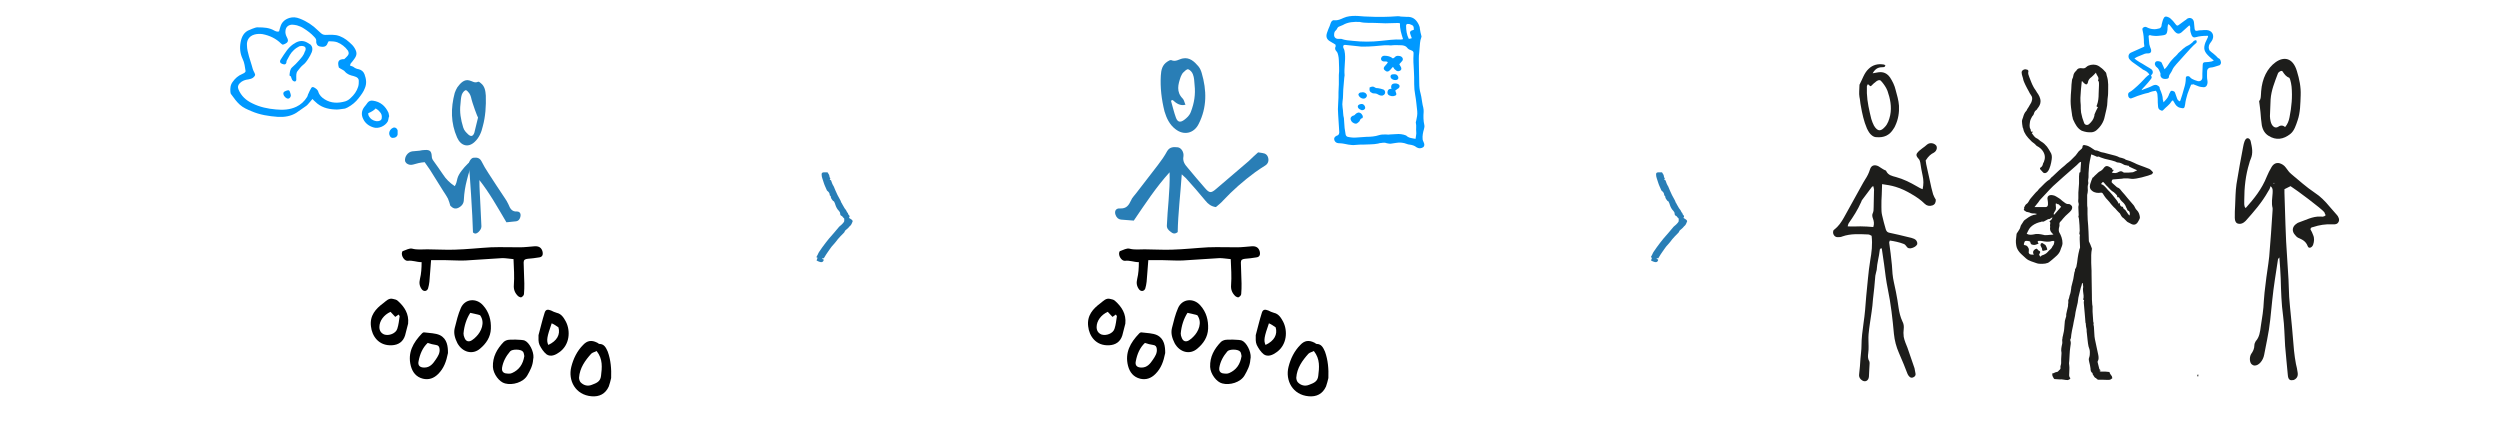 <?xml version="1.0" encoding="utf-8"?>
<!-- Generator: Adobe Illustrator 27.3.1, SVG Export Plug-In . SVG Version: 6.00 Build 0)  -->
<svg xmlns="http://www.w3.org/2000/svg" xmlns:xlink="http://www.w3.org/1999/xlink" version="1.1" x="0px" y="0px" viewBox="0 0 740 130" style="enable-background:new 0 0 740 130;" xml:space="preserve">
<style type="text/css">
	.st0{fill:#1D1D1B;}
	.st1{fill:#0099FF;}
	.st2{fill:#297EB6;}
	.st3{fill-rule:evenodd;clip-rule:evenodd;fill:#FFFFFF;}
</style>
<g id="Vignettes">
	<g id="_x33_">
		<path class="st0" d="M608.6,60.2c0,0-0.1,0.1-0.1,0.1c0,0.1,0,0.3,0,0.4c0,0.5,0.2,1.1-0.1,1.6c-0.2,0.3-0.4,0.6-0.5,0.9    c0,0.1,0,0.2,0,0.3c0.1,0,0.1,0,0.2,0c0.7-0.8,1.4-1.6,2-2.3c-0.3-0.2-0.5-0.5-0.7-0.7C609.2,60.5,608.9,60.4,608.6,60.2     M626.7,58.4c0-0.3,0-0.5-0.1-0.6c-0.3-0.3-0.6-0.7-0.9-0.9c-0.8-0.4-1.3-1.1-1.9-1.7c-0.4-0.3-0.7-0.8-1.1-1.2    c-0.3-0.3-0.5,0.1-0.6,0.2c-0.2,0.2-0.2,0.4,0.1,0.4c0.5,0.2,0.8,0.6,1.2,1c0.3,0.4,0.7,0.8,1.1,1.2c0.2,0.3,0.5,0.5,0.7,0.8    c0.4,0.5,0.8,1,1.2,1.5c0.1,0.1,0.2,0.3,0.3,0.4c0.2,0.3,0.3,0.5,0.4,0.8c0.2-0.1,0.2-0.2,0.3-0.3c0.1,0.6,0.2,1.2,0.9,1.2    c0,0,0.1,0.1,0.1,0.1c0.1,0.3,0.1,0.5,0.5,0.7c0.3,0.2,0.5,0.6,0.7,0.9c0.2,0.3,0.4,0.6,0.7,0.9c0.3-0.5,0.1-1.3-0.3-1.4    c-0.3-0.1-0.3-0.3-0.4-0.5c0-0.1-0.1-0.2-0.2-0.4c-0.1-0.2-0.2-0.5-0.3-0.7c-0.2-0.3-0.3-0.5-0.5-0.7c-0.4-0.4-0.8-0.7-1.1-1.2    C627.4,58.7,627.2,58.2,626.7,58.4 M602,75.4c-0.3-0.6-0.3-1,0.1-1.4c0.2-0.2,0.4-0.3,0.7-0.4c0.1,0,0.2,0.1,0.3,0.2    c0.1,0.1,0.2,0.3,0.4,0.4c0.5,0.2,0.5,0.4,0.2,0.9c-0.1,0.2-0.2,0.4,0,0.5c0.1,0.1,0.1,0.2,0.2,0.4c0.2-0.1,0.3-0.3,0.5-0.4    c0.7-0.2,1.3-0.5,1.8-1.1c0.3-0.4,0.7-0.6,1-1c0.2-0.2,0.3-0.6,0.5-0.8c0.3-0.3,0.3-0.8,0.4-1.2c0,0-0.2-0.2-0.3-0.2    c-0.3,0-0.7,0.1-1,0.2c-0.4,0-0.8,0.1-1.3,0c-0.5,0-1-0.2-1.5-0.2c-0.2,0-0.4,0-0.6,0c-0.1,0-0.2,0.2-0.3,0.3    c0.1,0.1,0.2,0.2,0.2,0.3c0,0.1,0.1,0.1,0.1,0.2c0,0.1-0.1,0.1-0.2,0.1c-0.3,0.1-0.7,0.3-1,0.3c-0.2,0-0.5,0-0.7-0.1    c-0.2,0-0.3-0.2-0.4-0.3c-0.1-0.2-0.1-0.4-0.2-0.6c-0.3-0.1-0.6-0.2-0.9-0.2c-0.2,0-0.5,0-0.6,0.1c-0.2,0.2-0.2,0.5-0.3,0.7    c-0.2,0.4,0.2,0.5,0.4,0.5c0.6,0.1,0.8,0.6,1,1c0.1,0.3,0,0.7,0,1.1c0,0.1,0,0.2,0.1,0.3C600.9,75.5,601.4,75.3,602,75.4     M607.5,64.3c-0.3,0.2-0.5,0.4-0.8,0.5c-0.1,0.1-0.3,0-0.5,0.1c-0.4,0.2-0.7,0.4-1.1,0.6c-0.1,0.1-0.2,0.1-0.3,0.1    c-0.2,0-0.4,0-0.5,0c-0.2,0.1-0.5,0.2-0.7,0.2c-1,0.3-2,0.8-2.7,1.6c-0.4,0.5-0.7,1.2-1,1.8c0.7,0.4,1.4,0.3,2,0.2    c1-0.3,2-0.1,2.9,0.1c0.1,0,0.3,0.1,0.4,0.1c0.6,0,1.1,0,1.7-0.1c0.3,0,0.6,0,0.9-0.1c-0.1-0.1-0.1-0.2-0.2-0.2    c-0.4-0.4-0.8-0.8-0.8-1.5c0-0.3,0.1-0.6,0-1c0-0.4,0.3-0.9-0.2-1.2C607.1,65.2,607.5,64.8,607.5,64.3 M615.8,50.7    c0.1-1,0.1-1.8,0.2-2.8c-0.5,0.1-0.7,0.4-1,0.7c-0.1,0.1-0.2,0.2-0.3,0.3c-0.5,0.5-1.1,0.9-1.6,1.4c-0.8,0.7-1.6,1.4-2.4,2.1    c-1,0.9-2,1.8-3,2.7c-0.7,0.7-1.4,1.4-2.1,2.2c-0.5,0.6-1.1,1.1-1.6,1.7c-0.4,0.4-0.6,0.9-1,1.3c-0.2,0.3-0.5,0.6-0.8,1    c0.6,0,1.2,0,1.7,0c0.5,0,1,0,1.6,0c0.4,0,0.7-0.3,0.7-0.8c0-0.4,0-0.9-0.1-1.3c-0.3-1.3,0.6-1.6,1.6-1.4c0.7,0.1,1.2,0.6,1.8,0.9    c0.5,0.3,0.9,0.8,1.4,1.1c0.4,0.3,0.8,0.7,1.5,0.6c0.3,0,0.6,0.3,0.8,0.5c0.2,0.2,0.2,0.7,0.1,0.9c-0.1,0.4-0.4,0.7-0.7,1    c-0.4,0.4-0.8,0.7-1.2,1.1c-0.5,0.5-0.9,1-1.3,1.5c-0.3,0.3-0.6,0.5-0.5,1.1c0.1,0.4-0.2,0.9-0.2,1.4c0,0.3,0,0.6,0.1,0.8    c0.6,1,1,2.1,1,3.3c0,0.7-0.4,1.3-0.6,2c-0.4,1.3-1.5,2-2.5,2.9c-0.4,0.3-0.8,0.7-1.2,0.9c-0.5,0.2-1.1,0.3-1.7,0.3    c-0.6,0-1.2,0-1.7-0.2c-1-0.4-2.2-0.6-3.1-1.4c-0.6-0.6-1.4-1.2-1.9-1.8c-0.5-0.6-0.9-1.3-1-2.1c-0.1-0.5-0.1-0.9-0.1-1.4    c0.1-0.6,0.1-1.3,0.2-1.9c0-0.2,0.3-0.5,0.4-0.7c0.2-0.4,0.6-0.8,0.7-1.3c0.1-0.7,0.6-1.1,0.9-1.7c0.2-0.4,0.6-0.6,1-0.9    c0.8-0.6,1.7-1.1,2.7-1.2c0.1,0,0.2,0,0.2-0.1c0,0,0,0,0.1-0.1c-0.2,0-0.3,0-0.5-0.1c-0.6,0-1.2,0-1.7-0.3    c-0.2-0.1-0.6-0.1-0.9-0.2c-0.2-0.1-0.4-0.3-0.6-0.4c-0.2-0.2-0.2-0.4,0-0.6c0,0-0.1-0.2-0.1-0.2c0.2-0.4,0.4-0.9,0.7-1.1    c0.7-0.4,0.8-1.2,1.3-1.7c0.4-0.4,0.8-1,1.2-1.4c0.2-0.3,0.5-0.5,0.8-0.8c0.3-0.4,0.6-0.8,1-1.1c0.8-0.8,1.6-1.7,2.6-2.3    c0,0,0.1-0.1,0.1-0.1c0.2-0.3,0.5-0.6,0.8-0.8c0.6-0.5,1.2-1.2,1.8-1.7c0.3-0.3,0.6-0.5,0.9-0.8c0.5-0.4,1-0.8,1.5-1.3    c0.4-0.3,0.8-0.6,1.1-0.9c0.5-0.5,1-1,1.5-1.5c0.3-0.4,0.6-0.8,0.9-1.2c0.3-0.3,0.6-0.5,0.9-0.8c0.1-0.1,0.2-0.3,0.2-0.4    c0-0.6,0.3-0.8,0.9-0.6c0.6,0.1,1,0.3,1.5,0.6c0.4,0.3,0.8,0.5,1.2,0.8c0.1,0,0.2,0.1,0.2,0.1c0.5,0,1,0.2,1.4,0.4    c0.4,0.2,0.8,0.2,1.2,0.3c0.4,0.1,0.7,0.2,1.1,0.3c0.8,0.2,1.6,0.4,2.3,0.6c0.4,0.1,0.8,0.3,1.2,0.5c0.5,0.1,0.9,0.2,1.4,0.4    c0.1,0,0.1,0.1,0.2,0.1c0.1,0.1,0.2,0.2,0.3,0.2c0.8,0.2,1.6,0.5,2.4,0.9c0.5,0.3,1.1,0.5,1.6,0.7c1,0.4,2,0.7,2.9,1.1    c0.4,0.2,0.8,0.7,1.1,1c0,0.1-0.2,0.5-0.4,0.6c-0.7,0.3-1.4,0.5-2.2,0.7c-0.2,0.1-0.5,0.1-0.7,0.2c-1.1,0.2-2.2,0.6-3.4,0.4    c-0.5-0.1-0.9-0.1-1.4-0.1c-0.4,0-0.8,0-1.1,0.1c-0.8,0.1-1.7,0.1-2.5,0.2c-0.3,0-0.4,0.1-0.5,0.4c-0.1,0.3-0.1,0.5,0.1,0.6    c0.1,0.1,0.2,0.3,0.4,0.4c0.3,0.3,0.7,0.6,1,0.9c0,0,0.1,0.1,0.2,0.1c0.6,0.2,0.9,0.7,1.3,1.2c0.6,0.6,1.1,1.3,1.7,2    c0.6,0.7,1.2,1.4,1.8,2.1c0.3,0.4,0.5,1.1,0.9,1.4c0.6,0.6,0.8,1.3,0.9,2c0.1,0.4-0.2,0.8-0.4,1.2c-0.6,1.2-1.4,1.4-2.5,0.7    c-0.3-0.2-0.7-0.3-0.9-0.5c-0.3-0.3-0.6-0.6-0.9-0.9c0,0-0.1-0.1-0.1-0.1c-0.6-0.3-0.8-0.9-1.1-1.4c0-0.1-0.1-0.1-0.2-0.2    c-0.4-0.4-0.8-0.8-1.2-1.3c-0.3-0.3-0.6-0.5-0.8-0.8c-0.3-0.3-0.6-0.7-0.9-1.1c-0.3-0.3-0.5-0.6-0.8-0.9c-0.1-0.1-0.1-0.1-0.2-0.2    c-0.3-0.4-0.6-0.8-0.9-1.3c-0.3-0.6-0.8-0.3-1.3-0.3c-1,0-1.8-0.3-2.4-1.1c-0.3-0.5-0.2-1-0.1-1.5c0.1-0.4,0.3-0.8,0.4-1.2    c0.2-0.3,0.2-0.8,0.5-0.8c0.3-0.4,0.6-0.6,0.9-0.9c0.4-0.4,0.8-0.8,1.3-1c0.5-0.3,0.8-0.7,1.1-1.1c0.4-0.4,0.8-0.5,1.5-0.1    c0.3,0.2,0.5,0.3,0.8,0.5c0,0,0,0.1,0,0.3c0.2,0,0.3,0.1,0.5,0.1c-0.2,0.3-0.4,0.5-0.6,0.8c0.8,0.2,1.4,0.2,2-0.2    c0.6-0.3,0.9-0.3,1.4,0.1c0.1,0.1,0.3,0.1,0.5,0.1c0.7,0,1.5,0,2.2-0.1c0.3,0,0.7-0.3,1-0.4c0.1,0,0.2-0.1,0.4-0.2    c-0.9-0.4-1.6-0.7-2.4-1.1c0-0.4-0.4-0.2-0.6-0.3c-0.1-0.1-0.3-0.1-0.5-0.1c-0.2-0.1-0.4-0.1-0.5-0.2c-0.5-0.3-1.1-0.6-1.7-0.6    c-0.3,0-0.6-0.2-0.8-0.3c-0.3-0.1-0.6-0.2-1-0.3c-0.7-0.2-1.4-0.3-2.1-0.5c-0.4-0.1-0.8-0.3-1.2-0.4c-0.3-0.1-0.6-0.4-0.9-0.2    c0,0-0.1,0-0.2,0c-0.5-0.2-1-0.5-1.7-0.7c-0.1,0.7-0.3,1.3-0.4,1.9c-0.1,0.4-0.1,0.8-0.2,1.2c0,0.4-0.1,0.8-0.1,1.2    c-0.1,0.8-0.1,1.7-0.1,2.5c0,0.4-0.2,0.9-0.1,1.3c0.1,0.4,0,0.8-0.1,1.1c-0.1,0.5,0,1,0,1.5c0,0.4-0.1,0.8-0.2,1.3    c0,0.4,0,0.8,0,1.1c0,0.5,0,0.9,0,1.4c0,0.5,0,0.9,0.1,1.4c0,0.6,0,1.2,0,1.8c0,1.1,0.1,2.3,0.2,3.4c0,0.6,0.1,1.2,0.1,1.8    c0,0.9,0.1,1.8,0.1,2.7c0,0,0,0.1,0,0.1c0.3,0.6,0.6,1.3,0.8,1.9c0.1,0.1,0.1,0.3,0.1,0.4c-0.1,0.6-0.2,1.2-0.2,1.8    c0,0.8,0,1.5,0,2.3c0,0.8,0.1,1.6,0.1,2.4c0,0.3,0,0.5,0,0.8c0,2.1,0.1,4.2,0.1,6.3c0,0.9,0,1.8,0.1,2.8c0,0.2,0.1,0.4,0.1,0.6    c0,0.5,0,1,0,1.5c0.1,1,0.1,2,0.2,3c0,0.2,0.2,0.4,0.1,0.6c-0.1,0.3,0.1,0.6,0.1,0.9c0.1,0.7,0.1,3,0.3,3.7c0.3,1.6,0.7,3.1,1,4.7    c0.1,0.6,0.2,1.3-0.2,1.9c0,0.1,0,0.2,0,0.2c0.2,0.7,0.3,1.3,0.5,2c0,0.1,0.2,0.2,0.4,0.4c-0.1,0.1-0.2,0.1-0.4,0.2    c0.2,0.1,0.3,0.1,0.4,0.2c0.5,0,1,0,1.5,0c0.3,0,0.7,0.1,1,0.1c0,0,0.1,0,0.1,0c0.1,0.5,0.4,0.8,0.6,1.1c0.1,0.1,0.2,0.3,0.2,0.5    c0,0.1,0.1,0.3,0,0.3c-0.2,0.1-0.4,0.3-0.6,0.4c-0.7,0.1-1.4,0-2.2,0c-0.4,0-0.9,0-1.3,0c-0.1,0-0.3-0.1-0.4-0.2    c-0.1-0.1-0.2-0.2-0.3-0.3c-0.5-0.1-0.6-0.7-0.9-1c-0.1-0.1-0.1-0.3-0.1-0.5c-0.5-0.2-0.6-0.8-0.6-1.3c-0.1-0.7-0.2-1.3-0.4-2    c-0.1-0.4-0.2-0.8,0-1.3c0.2-0.5,0.2-1.1,0.2-1.6c0-0.6-0.2-1.1-0.4-1.7c-0.2-0.8-0.4-3.2-0.5-4c-0.1-0.4,0-0.8-0.1-1.2    c-0.1-0.5-0.2-0.9-0.2-1.4c0-0.1,0-0.3-0.1-0.4c0-0.4-0.1-0.9-0.1-1.3c-0.1-0.8-0.1-1.6-0.2-2.3c-0.1-0.8-0.1-1.5-0.2-2.3    c0-0.1,0-0.2,0-0.3c0.1-0.3,0.2-0.6-0.2-0.6c0.3-0.8,0.1-1.6,0-2.4c0-0.4-0.1-0.7,0-1.1c0.1-0.4-0.1-0.9-0.1-1.4    c-0.1,0-0.1,0-0.2,0c-0.1,0.5-0.2,0.9-0.4,1.4c-0.1,0.3-0.1,0.6-0.2,0.8c-0.2,0.7-0.3,1.4-0.5,2.1c-0.1,0.5-0.1,1-0.2,1.5    c-0.1,0.6-0.3,1.1-0.4,1.7c-0.2,0.7-0.3,1.5-0.4,2.2c-0.1,0.6-0.3,1.3-0.4,1.9c-0.1,0.4-0.1,0.8-0.2,1.1c-0.2,0.9-0.4,1.8-0.5,2.6    c-0.1,0.5,0,1-0.3,1.4c0,0,0,0.1,0,0.2c0.3,0.7,0.1,1.4,0,2.1c-0.2,1.3-0.2,2.7-0.3,4c-0.1,0.5-0.1,0.9,0,1.4c0.1,0.7,0,1.4,0,2.1    c0,0.5-0.2,1.1,0.3,1.6c0,0,0,0.3-0.1,0.3c-0.2,0.1-0.5,0.3-0.7,0.3c-0.8,0-1.6-0.3-2.4-0.2c-0.5,0-1-0.1-1.5-0.1    c-0.1,0-0.7-1-0.6-1.2c0-0.1,0-0.2-0.1-0.4c0.3-0.1,0.7-0.2,1-0.4c0.3-0.1,0.8-0.1,0.9-0.4c0.2-0.3,0.7-0.4,0.6-1    c-0.1-0.4,0.2-0.9,0.2-1.3c0-0.4,0-0.8,0-1.2c0-0.6,0.1-1.1,0.1-1.7c0-0.1,0-0.1,0-0.2c-0.2-0.9,0-1.7,0.2-2.6    c0.1-0.4,0-0.8,0-1.2c0-0.2,0.1-0.3,0.1-0.5c0-0.2,0-0.4,0.1-0.6c0.1-0.5,0.2-0.9,0.3-1.4c0-0.2,0.1-0.4,0.1-0.7    c0.1-0.8,0.1-1.6,0.2-2.4c0.1-0.5,0.3-1,0.4-1.4c0-0.2,0-0.4,0-0.6c0.2-0.8,0.3-1.5,0.5-2.2c0.1-0.3,0-0.7,0.1-1    c0.1-0.4-0.1-0.9,0.1-1.2c0.2-0.4,0.2-0.8,0.3-1.1c0.3-0.7,0.4-1.5,0.5-2.3c0-0.1,0-0.1,0-0.2c0.2-0.8,0.4-1.6,0.6-2.4    c0.1-0.6,0.2-1.2,0.3-1.8c0-0.2,0.1-0.4,0.2-0.6c0-0.1,0-0.2,0-0.3c0-0.1,0-0.2,0.1-0.3c0.1-0.2,0.2-0.4,0.3-0.6    c0.2-0.9,0.3-1.7,0.4-2.6c0.1-0.8,0.3-1.7,0.5-2.5c0-0.2,0.2-0.4,0.2-0.7c0-0.8-0.1-1.5-0.1-2.3c0-0.3,0-0.6,0-0.8    c0-0.3,0.2-0.6-0.1-0.8c0,0,0-0.2,0-0.2c0-0.3,0.1-0.5,0.1-0.8c0-1.1-0.1-2.2-0.2-3.3c0-0.3-0.1-0.6-0.2-0.9    c0-0.1,0.1-0.3,0.1-0.4c0-0.8-0.1-1.5-0.1-2.3c0-0.1,0-0.2,0-0.2c0.1-0.4,0.2-0.8,0-1.3c-0.1-0.4,0-0.8,0-1.2c0-0.6,0-1.1,0-1.7    c0.1-0.9,0.1-1.8,0.2-2.7c0-0.1,0-0.2,0-0.4c0-0.3,0-0.5,0-0.8c0-0.3,0-0.6,0-0.9c0-0.4,0.1-0.7,0.1-1.1    C615.9,51,615.8,50.8,615.8,50.7"/>
		<path class="st0" d="M616.3,24c-0.1,0.1-0.1,0.1-0.1,0.1c-0.2,1.6-0.3,3.2-0.4,4.8c0,0.7,0,1.5,0.1,2.2c0,0.7,0,1.5,0.1,2.2    c0.2,1.1,0.5,2.1,0.9,3.1c0.2,0.6,1,0.8,1.5,0.3c0.7-0.6,1.3-1.4,1.5-2.3c0.1-0.2,0-0.4,0.1-0.6c0.3-0.7,0.6-1.4,1-2.1    c-0.5-0.1-0.5-0.3-0.3-0.6c0.4-1.1,0.5-2.2,0.5-3.3c0-0.8,0.1-1.7,0.1-2.5c0-0.5,0.1-1.1-0.3-1.5c0.5-0.9-0.4-1.4-0.6-2.3    c-0.5,0.5-0.9,1-1.3,1.3c-0.6,0.4-1,0.9-1.1,1.7c0,0.2-0.3,0.4-0.4,0.5c-0.1,0-0.4-0.1-0.5-0.2C616.7,24.5,616.5,24.2,616.3,24     M613.5,34.8c-0.1-0.3-0.2-0.7-0.2-1c-0.2-1.3-0.4-2.6-0.4-3.9c0-1.2,0.1-2.4,0.2-3.6c0-0.8,0.1-1.7,0.2-2.5    c0-0.3,0.2-0.6,0.3-0.9c0.1-0.3,0.1-0.6,0.2-0.9c0.1-0.3,0.3-0.6,0.5-0.8c0.1-0.1,0.2-0.2,0.3-0.3c0.4-0.7,1-0.8,1.7-0.7    c0.5,0.1,0.9,0,1.3-0.4c0.3-0.3,0.8-0.5,1.3-0.6c1-0.2,2,0,2.8,0.7c0.6,0.4,1.1,0.9,1.6,1.5c0.2,0.2,0.2,0.7,0.3,1    c0.6,1.7,0.4,3.5,0.4,5.2c0,0.8-0.2,1.6-0.2,2.4c0,1.6-0.5,3-0.8,4.5c-0.3,1.6-1.2,3-2.5,4.1c-0.9,0.7-1.8,0.6-2.8,0.5    c-0.5-0.1-1-0.2-1.5-0.4c-1.3-0.7-1.9-1.9-2.5-3.2C613.6,35.3,613.5,35,613.5,34.8C613.4,34.8,613.4,34.8,613.5,34.8"/>
		<path class="st0" d="M601.8,39c-0.2,0.2-0.3,0.3-0.4,0.4c0.5,0.6,0.8,1.3,1.6,1.6c0.4,0.2,0.8,0.7,1.2,0.9    c0.7,0.4,1.2,0.9,1.7,1.5c0.4,0.5,0.7,1.1,1,1.6c0.5,0.7,0.5,1.5,0.4,2.2c-0.1,0.6-0.2,1.3-0.4,1.9c-0.2,0.6-0.4,1.3-0.9,1.8    c-0.3,0.3-0.8,0.5-1.2,0.2c-0.3-0.3-0.6-0.7-0.9-1c-0.1-0.2-0.1-0.4,0.1-0.5c0.4-0.2,0.6-0.6,0.7-1c0-0.2,0.2-0.5,0.3-0.7    c0.4-1,0.4-2-0.2-3c-0.4-0.7-1.1-1.3-1.9-1.7c-0.2-0.1-0.3-0.3-0.5-0.5c-0.4-0.4-0.9-0.6-1.3-1.1c-0.5-0.5-1-1-1.4-1.6    c-0.4-0.6-0.7-1.2-0.8-1.8c0-0.2-0.2-0.4-0.2-0.6c-0.1-0.6-0.2-1.2-0.2-1.7c0-0.4,0.2-0.8,0.3-1.1c0.2-0.7,0.4-1.4,1-2    c0.2-0.2,0.2-0.5,0.4-0.7c0.2-0.3,0.4-0.6,0.6-1c0.2-0.4,0.5-0.7,0.6-1.2c0.2-0.6,0.2-1.2-0.2-1.7c-0.3-0.4-0.5-0.8-0.7-1.2    c-0.3-0.6-0.7-1.2-1-1.9c-0.2-0.5-0.5-1-0.6-1.5c-0.1-0.7-0.5-1.4-0.5-2.2c0-0.6,0.9-1.1,1.5-0.8c0.1,0,0.2,0,0.3,0.1    c0.1,0.1,0.3,0.3,0.2,0.4c-0.2,0.7,0.1,1.2,0.3,1.8c0.4,1,0.7,1.9,1.2,2.8c0.3,0.6,0.7,1,1,1.6c0.6,0.8,1.1,1.7,1.1,2.7    c0,0.8-0.4,1.5-0.9,2.1c-0.1,0.2-0.2,0.4-0.4,0.5c-0.5,0.3-0.6,0.9-0.8,1.4c-0.1,0.2-0.3,0.3-0.4,0.5c-0.2,0.4-0.5,0.9-0.6,1.4    c-0.1,0.8-0.3,1.6,0.1,2.3c0,0.1,0.1,0.1,0.1,0.2C601.1,38.8,601.1,39.1,601.8,39"/>
		<path class="st0" d="M650.7,110.9c0,0.2,0,0.4,0,0.5c-0.1,0-0.2,0-0.3,0c0-0.2,0-0.4,0.1-0.5C650.6,110.8,650.6,110.8,650.7,110.9    "/>
		<path class="st0" d="M605.4,74.1C605.4,74.1,605.3,74.2,605.4,74.1c-0.3,0.1-0.7,0.2-0.8,0.1c-0.2-0.1-0.1-0.5-0.2-0.7    c-0.1-0.2-0.2-0.4-0.3-0.6c-0.2-0.3-0.1-0.6,0-0.8c0.2-0.2,0.5-0.2,0.7,0c0.2,0.2,0.6,0.3,0.7,0.5c0.2,0.3,0.4,0.8,0.5,1.2    C606,73.9,605.7,74.1,605.4,74.1C605.4,74.2,605.4,74.2,605.4,74.1"/>
		<path class="st0" d="M554.4,64.7c0.3,0.8,0.4,1.6,0.1,2.5c-1.3-0.1-2.5-0.2-3.8-0.2c-1.2,0-2.4,0.1-3.8,0c0.1-0.4,0.2-0.7,0.3-0.9    c1.4-2,2.7-4,3.7-6.3c0.1-0.2,0.1-0.3,0.2-0.5c1-1.3,2-2.7,3-4c0.1-0.1,0.2-0.1,0.4-0.2c0.1,0.5,0.3,1,0.2,1.5    c0,1.6-0.1,3.1-0.1,4.7c0,0.7,0,1.3-0.3,1.9C554.1,63.6,554.2,64.2,554.4,64.7 M572.4,45.2c0.5-0.3,0.8-0.7,0.9-1.3    c0-0.2,0-0.5-0.1-0.7c-0.6-0.9-2-1.1-2.8-0.4c-0.5,0.4-0.9,0.8-1.4,1.1c-0.3,0.3-0.7,0.5-1,0.8c-0.9,0.9-1,1.3-0.1,2.3    c0.3,0.3,0.4,0.7,0.5,1.1c0.2,1.3,0.4,2.6,0.7,3.9c0.3,1.3,0.3,2.6,0,4c-0.7-0.2-1.2-0.6-1.8-0.9c-1.9-1.1-3.9-2.1-6.1-2.7    c-1.1-0.3-2.3-0.5-2.9-1.8c0-0.1-0.2-0.2-0.3-0.2c-0.7-0.3-1.3-0.8-2-1.2c-1-0.5-2.1-0.4-2.5,1c-0.3,1-0.8,2-1.4,2.9    c-0.4,0.6-0.7,1.2-1.1,1.9c-1.7,3.1-3.5,6.3-5.2,9.4c-0.8,1.4-1.6,2.6-2.9,3.6c-0.2,0.1-0.3,0.4-0.3,0.6c-0.1,0.8,0.5,1.6,1.3,1.6    c0.5,0,1,0,1.4-0.2c2.5-0.9,5.1-0.7,7.7-0.6c0.3,0,0.6,0.2,1,0.4c0.3,2.6,0,4.9-0.4,7.2c-0.6,3.6-0.8,7.1-1.2,10.7    c-0.2,2.7-0.4,5.4-0.8,8c-0.3,2.2-0.6,4.4-0.6,6.6c0,1.3-0.2,2.5-0.3,3.8c-0.1,1.6-0.2,3.1-0.4,4.7c-0.1,0.9,0.3,1.4,0.9,1.8    c0.9,0.6,1.9,0.1,2-1.1c0.1-1.3,0.1-2.6,0.2-3.9c0-0.2,0-0.5-0.1-0.7c-0.5-0.8-0.4-1.6-0.3-2.4c0.1-0.6,0.1-1.3,0.1-2    c0-1.2-0.1-2.4,0-3.6c0.2-2.2,0.6-4.4,0.9-6.6c0.2-1.2,0.3-2.5,0.4-3.7c0.3-2.3,0.5-4.6,0.7-7c0.1-0.6,0.3-1.2,0.4-1.7    c0.1-2,0.7-3.9,0.9-5.8c0-0.3,0.1-0.6,0.6-0.6c0.2,1.6,0.5,3.2,0.7,4.8c0.3,2.4,0.6,4.9,1.1,7.3c0.9,4.3,1.4,8.8,1.8,13.2    c0.2,2,0.7,3.9,1.5,5.7c0.5,1.1,0.9,2.2,1.4,3.3c0.4,0.9,0.7,1.9,1.1,2.8c0.1,0.3,0.3,0.6,0.6,0.9c0.3,0.3,0.7,0.4,1.1,0.2    c0.5-0.2,0.8-0.6,0.7-1.1c-0.1-0.5-0.2-1.1-0.3-1.6c-0.7-2-1.4-4.1-2.1-6.1c-0.2-0.5-0.4-1-0.6-1.5c-0.2-0.6-0.4-1.1-0.5-1.7    c-0.1-0.8-0.1-1.6,0-2.3c0.1-0.8,0-1.6-0.4-2.3c-0.6-1.3-0.9-2.6-1.1-3.9c-0.2-1.6-0.5-3.2-0.8-4.8c-0.2-0.9-0.4-1.9-0.6-2.8    c-0.4-1.7-0.5-3.4-0.6-5.2c-0.2-2.2-0.5-4.4-0.8-6.6c0-0.2,0.1-0.3,0.2-0.6c1.4,0.2,2.8,0.5,4.1,1c0.3,0.1,0.6,0.4,0.8,0.7    c0.4,0.7,1.1,0.7,1.7,0.5c0.6-0.2,1.2-0.5,1.5-1.1c0.1-0.8-0.3-1.3-0.9-1.6c-0.5-0.2-1.1-0.4-1.7-0.5c-1.9-0.5-3.8-0.9-5.6-1.3    c-0.6-0.1-0.9-0.4-1.1-1c-0.4-1.4-0.8-2.8-1.1-4.2c-0.2-0.8-0.2-1.7-0.2-2.5c0-1.2,0-2.4,0.1-3.6c0-1,0.1-2,0.1-3.1    c1.4,0.2,2.7,0.4,4,0.8c1.7,0.5,3.3,1.3,4.8,2.2c1.4,0.8,2.7,1.7,3.8,2.8c0.6,0.6,1.4,0.8,2.3,0.5c0.8-0.3,1-0.9,1-1.7    c-0.3-0.5-0.6-1-0.8-1.6c-0.2-0.6-0.3-1.3-0.5-1.9c-0.4-2-0.9-4-1.3-5.9c-0.2-0.7-0.3-1.5-0.4-2.2    C570.9,46.1,571.6,45.6,572.4,45.2"/>
		<path class="st0" d="M552.9,24.9c0.3,0.3,0.5,0.4,0.7,0.6c0.1,0,0.2,0,0.3-0.1c0.5-0.5,1-1,1.6-1.4c0.6-0.4,1.1-0.4,1.5,0.2    c0.7,0.8,1.3,1.7,1.7,2.7c0.8,2.3,1.3,4.7,0.8,7.2c-0.3,1.3-0.7,2.6-1.6,3.5c-1,1.1-2,1.6-3.2-0.4c-0.3-0.6-0.6-1.3-0.8-2    c-0.6-2.5-1.2-5-1.3-7.6c0-0.7,0-1.4,0-2.1C552.6,25.4,552.8,25.1,552.9,24.9 M550.8,31.3c0.4,2.3,0.9,4.6,1.8,6.7    c0.4,0.8,0.8,1.6,1.5,2.1c0.4,0.3,0.8,0.5,1.3,0.5c2.2,0.2,3.9-0.5,5.1-2.5c0.2-0.3,0.4-0.6,0.5-0.9c0.9-1.9,1.2-3.9,1.1-5.9    c-0.1-1.6-0.6-3.2-1-4.7c-0.3-1.3-0.9-2.5-1.6-3.6c-0.9-1.3-2-1.8-3.5-1.6c-0.5,0.1-1.1,0.2-1.7,0.3c0.7-1.2,1.5-1.8,2.8-1.8    c0.2,0,0.5,0,0.7-0.1c0.1,0,0.2-0.3,0.3-0.4c-0.2-0.1-0.3-0.3-0.5-0.3c-1.7-0.3-3.3,0.1-4.5,1.3c-1.3,1.2-1.8,3-2.6,4.5    c-0.1,0.1-0.1,0.2-0.1,0.4c0,1.1-0.2,2.3,0,3.4C550.6,29.5,550.6,30.4,550.8,31.3"/>
		<path class="st0" d="M673.1,54.4c0,0,0.1-0.1,0.1-0.2c0,0-0.1-0.1-0.1-0.1c0,0-0.1,0.1-0.1,0.2C673,54.4,673,54.5,673.1,54.4     M671.4,56.6c-1.9,3.4-4.3,6.1-6.7,8.8c-0.7,0.7-1.4,1-2.2,0.8c-0.6-0.1-1-0.7-1-1.7c0-1.2,0-2.5,0.1-3.7c0.1-2.1,0.1-4.2,0.4-6.3    c0.6-3.8,1.3-7.5,2-11.2c0.1-0.5,0.2-1,0.4-1.5c0.2-0.5,0.5-0.9,0.9-0.9c0.4,0,0.8,0.4,0.9,0.9c0.4,1.8,0.8,3.5,0,5.3    c-0.2,0.4-0.3,0.8-0.4,1.2c-1.1,3.5-1.5,7.2-1.5,11c0,0.8-0.1,1.6,0.3,2.2c0.1,0,0.2,0,0.2,0c2.4-2.7,4.7-5.5,6.2-9.3    c0.4-0.9,0.8-1.8,1.3-2.6c0.6-1.1,1.4-1.5,2.4-1.3c0.7,0.2,1.4,0.6,1.9,1.3c0.5,0.7,1,1.4,1.6,1.9c2.3,1.9,4.5,3.9,6.9,5.5    c1.7,1.1,3.1,2.5,4.5,4.2c0.7,0.8,1.4,1.6,2.1,2.4c0.2,0.2,0.4,0.5,0.5,0.8c0.3,0.5,0.2,1.2-0.2,1.6c-0.5,0.5-1.1,0.4-1.7,0.4    c-1.9-0.1-3.8,0.2-5.6,0.8c-0.3,0.1-0.7,0-0.8,0.7c0.3,0.5,0.6,1.1,0.8,1.7c0.4,0.9,0.3,1.9,0,2.8c-0.3,0.9-1.3,1.3-1.6,0.5    c-0.6-1.6-1.7-2-2.8-2.5c-0.4-0.2-0.7-0.5-1-0.9c-0.9-1-0.8-2.2,0.1-3c0.3-0.2,0.6-0.5,0.9-0.6c2.1-0.7,4.2-1.9,6.5-1.8    c0.5,0,1,0.2,1.6-0.4c-0.2-0.3-0.3-0.7-0.4-0.9c-0.9-1.1-8.1-6.5-10-7.7c-0.6,0.3-1.2,0.6-1.8,0.9c0,0.5,0,0.8,0,1.1    c0.1,3.1,0.2,6.3,0.3,9.4c0.1,1.7,0.1,3.3,0.2,5c0.2,3.7,0.5,7.5,0.7,11.2c0.1,1.7,0.1,3.5,0.2,5.2c0.3,4,0.8,8,1.1,12    c0.2,2.6,0.4,5.2,0.9,7.8c0.2,0.8,0.4,1.7,0.5,2.5c0.2,1.1-0.2,1.8-1,2.2c-0.1,0.1-0.3,0.1-0.4,0.1c-0.9,0.2-1.4-0.2-1.5-1.5    c-0.1-1.4-0.3-2.8-0.4-4.2c-0.1-1.5-0.3-2.9-0.4-4.4c-0.2-3-0.2-5.9-0.6-8.9c-0.5-3.6-0.6-7.3-0.7-11c-0.1-2-0.2-4.1-0.4-6.3    c-0.2,0.3-0.4,0.4-0.4,0.5c-0.6,4-1.3,8.1-1.7,12.1c-0.4,3.9-0.7,7.8-1.5,11.6c-0.3,1.5-0.6,3-0.9,4.6c-0.3,1.7-1.6,3.3-2.9,3.2    c-0.3,0-0.8-0.3-1-0.6c-0.5-0.8-0.4-2.2,0.1-2.9c0.5-0.7,0.9-1.5,0.9-2.5c0-0.4,0.2-0.9,0.4-1.2c1.1-1.2,1.3-2.8,1.5-4.4    c0.4-2.5,0.8-4.9,0.9-7.5c0.1-1.7,0.3-3.3,0.5-4.9c0.3-2.8,0.8-5.5,1.1-8.3c0.4-4.6,0.7-9.2,1-13.8c0-0.2,0-0.4,0-0.5    c-0.4-1.5-0.1-2.9,0-4.4c0-0.7,0.2-1.4-0.6-2.1C671.9,55.8,671.7,56.2,671.4,56.6"/>
		<path class="st0" d="M677.7,34.7c0.6-3,0.9-6,0.6-9.1c-0.1-0.7-0.2-1.4-0.4-2c-0.1-0.2-0.2-0.6-0.3-0.6c-0.9-0.3-1.4-1-2-1.9    c-0.1-0.2-0.5-0.1-0.7,0c-0.3,0.2-0.6,0.4-0.7,0.8c-0.9,2.4-1.9,4.8-2.1,7.5c-0.1,1.6-0.1,3.3-0.2,5c0,0.5,0.1,1,0.2,1.5    c0.3,1.4,1.3,2.3,2.3,1.6c0.7-0.5,1.4-0.4,2,0.1C677.1,36.8,677.5,35.8,677.7,34.7 M669.3,27c0.3-3.8,1.8-6.8,4.3-8.6    c2.4-1.7,5.1-1.4,6.3,2.7c0.7,2.3,1.2,4.6,1.1,7.1c-0.1,2.5-0.1,5.1-0.9,7.4c-0.5,1.5-1,3.1-2.1,4c-2.1,1.7-4.3,2-6.5,0.6    c-1-0.6-1.7-1.6-2-3.1c-0.2-1.3-0.3-2.6-0.4-3.9c-0.1-0.9-0.2-1.9-0.4-3.3C669.3,29.4,669.2,28.2,669.3,27"/>
		<path class="st1" d="M640.7,20.5c0.4-0.4,0.6-0.6,0.8-0.9c0.5-0.7,0.9-1.4,1.5-2c0.3-0.4,0.8-0.8,1.1-1.1c0.2-0.2,0.5-0.5,0.7-0.8    c0.3-0.3,0.7-0.6,1-0.9c0.2-0.2,0.4-0.4,0.7-0.6c0.3-0.3,0.7-0.5,1.1-0.7c0.5-0.2,0.9-0.6,1.3-0.9c0.2-0.1,0.3-0.4,0.5-0.5    c0.1-0.1,0.3-0.1,0.4-0.2c0.2,0,0.3,0,0.4,0.2c0,0.2,0.1,0.4-0.1,0.6c-1.2,1-2.2,2.2-3.2,3.3c-0.9,1-1.8,2-2.7,3    c-0.4,0.5-0.8,0.9-1.1,1.5c-0.2,0.6-0.6,1.1-0.9,1.6c-0.1,0.2-0.2,0.4-0.2,0.6c0,0.4-0.2,0.5-0.5,0.6c-0.5,0.1-1,0.1-1.4-0.1    c-0.4-0.2-0.7-0.7-0.6-1.2c0-0.1,0-0.2,0-0.3c-0.3-0.7-0.5-1.4-1.2-1.9c-0.2-0.1-0.3-0.4-0.4-0.6c-0.2-0.5,0.1-1.1,0.7-1.1    c0.2,0,0.4,0,0.7,0.1c0.4,0.1,0.6,0.3,0.7,0.7C640.2,19.4,640.5,19.9,640.7,20.5"/>
		<path class="st1" d="M640.4,30.3c0.6-0.7,1.2-1.2,1.5-2c0.1-0.3,0.2-0.6,0.4-0.9c0.2-0.5,0.4-0.6,0.8-0.5c0.3,0.1,0.6,0.2,0.7,0.5    c0.2,0.6,0.4,1.2,0.6,1.7c0.1,0.4,0.4,0.7,0.8,0.9c0.1-0.1,0.2-0.2,0.2-0.3c0.4-1.2,0.8-2.4,1.1-3.6c0.3-0.9,0.5-1.9,0.5-2.9    c0-0.3,0-0.5,0.3-0.6c0.3-0.1,0.7-0.1,0.9,0.2c0.4,0.5,0.9,0.7,1.4,0.9c0.3,0.1,0.6,0.2,0.9,0.3c0.8,0.2,1.4-0.3,1.4-1.1    c0-0.4,0-0.7,0-1.1c0-0.8,0.1-1.7,0.1-2.5c0-0.7,0.2-0.9,0.9-0.9c0.6,0,1.2-0.1,1.7-0.2c0.2,0,0.4-0.2,0.7-0.3    c-0.5-0.4-0.9-0.7-1.3-1.1c-1.5-1.4-1.9-2.3-1.2-4.2c0.2-0.5,0.5-1,0.7-1.5c0.2-0.4,0.1-0.6-0.3-0.5c-1.1,0-2.2,0.1-3.2,0.4    c-0.7,0.2-1,0-1.3-0.6c-0.2-0.6-0.4-1.1-0.4-1.7c0-0.4,0.1-0.8-0.2-1.2c-0.2,0.1-0.3,0.2-0.4,0.3c-0.7,0.6-1.3,1.2-2,1.8    c-0.2,0.1-0.4,0.3-0.6,0.3c-0.6,0.2-1-0.2-1.4-0.6c-0.5-0.6-0.9-1.2-1.4-1.8c-0.1-0.1-0.3-0.2-0.5-0.4c-0.1,0.4-0.2,0.7-0.2,1.1    c0,0.4,0,0.7-0.1,1.1c-0.1,0.7-0.4,1-1,1.1c-0.2,0-0.4,0.1-0.6,0.1c-0.8,0.1-1.6,0.2-2.4,0.1c-0.4,0-0.7-0.1-1.1-0.2    c-0.2,0-0.5,0.2-0.4,0.4c0.1,0.8,0.1,1.6,0.2,2.3c0.1,0.5,0.3,1,0.5,1.5c0.2,0.7-0.1,1.2-0.8,1.2c-0.3,0-0.7,0-1,0.1    c-0.7,0.3-1.5,0.6-2.2,0.9c-0.3,0.1-0.5,0.3-0.9,0.5c0.3,0.2,0.4,0.4,0.6,0.5c0.6,0.4,1.2,0.8,1.8,1.1c0.4,0.3,0.9,0.5,1.3,0.8    c0.5,0.3,0.9,0.5,1.3,0.8c0.6,0.5,0.6,1.3-0.1,1.8c0.3,0.6,0.3,0.7-0.1,1.2c-0.5,0.7-1.1,1.3-1.7,2c-0.3,0.4-0.7,0.6-1,1.2    c0.3-0.1,0.4-0.1,0.5-0.2c1-0.4,2-0.7,2.9-1.2c0.5-0.2,1-0.3,1.5,0.1c0.3,0.2,0.5,0.4,0.5,0.8c0,0.1,0,0.2,0.1,0.3    c0.4,1,0.8,1.9,0.8,3C640.3,29.7,640.3,29.9,640.4,30.3 M648.6,25c-0.4,1-0.8,1.9-1.1,2.8c-0.3,1-0.6,2.1-0.7,3.1    c-0.2,1.2-0.3,1.3-1.5,1c-0.9-0.2-1.4-0.9-1.8-1.7c-0.1-0.1-0.2-0.3-0.3-0.5c-0.2,0.1-0.4,0.2-0.5,0.4c-0.6,1-1.6,1.6-2.4,2.5    c-0.2,0.2-0.4,0.2-0.6,0.1c-0.5-0.2-0.8-0.4-0.9-1c0-0.4-0.1-0.9-0.1-1.3c0-0.8,0-1.6-0.1-2.4c0-0.3-0.1-0.6-0.3-0.9    c-0.1-0.2-0.2-0.3-0.4-0.2c-0.6,0.1-1.1,0.2-1.6,0.4c-0.1,0.1-0.4,0.2-0.5,0.2c-1.1,0.2-2.1,0.6-3.1,0.9c-0.3,0.1-0.7,0.3-1,0.4    c-0.3,0.1-0.5,0.2-0.8,0.3c-0.3,0.1-0.5,0-0.7-0.2c-0.4-0.4-0.4-1.4,0.1-1.6c0.9-0.5,1.6-1.2,2.4-1.9c0.7-0.6,1.3-1.3,1.9-1.9    c0.3-0.3,0.6-0.7,1-1c0.2-0.2,0.4-0.3,0.6-0.4c-0.4-0.8-1.2-1.2-1.9-1.5c0,0-0.1,0-0.1-0.1c-1-0.7-2-1.4-3.1-2.2    c-0.3-0.2-0.5-0.5-0.8-0.8c-0.4-0.5-0.4-1.5,0.4-1.9c1-0.4,1.9-0.9,2.9-1.3c0.3-0.1,0.6-0.3,0.9-0.4c0.2-0.1,0.3-0.2,0.2-0.4    c0-0.3-0.1-0.5-0.1-0.8c0-1.3-0.1-2.5-0.4-3.7c-0.1-0.4-0.1-0.7,0.3-0.9c0.3-0.2,0.7-0.2,1,0c1.2,0.6,2.4,0.7,3.7,0.3    c0.3-0.1,0.5-0.4,0.6-0.7c0-0.4,0.2-1,0.3-1.4c0.1-0.3,0.2-0.7,0.4-1c0.2-0.4,0.6-0.5,1.1-0.3c0.7,0.2,1.1,0.7,1.6,1.2    c0.3,0.3,0.5,0.7,0.8,1c0.3,0.4,0.5,0.5,0.9,0.2c0.6-0.5,1.3-0.9,1.9-1.4c0.2-0.1,0.4-0.2,0.5-0.4c0.9-0.6,1.9-0.2,2.1,0.9    c0.1,0.7,0.1,1.3,0.2,2c0.1,0.5,0.2,0.7,0.8,0.6c0.6-0.2,1.3-0.1,1.9-0.2c0.3,0,0.6,0,0.9,0c1.5,0.1,2.3,1.4,1.7,2.8    c-0.1,0.3-0.3,0.5-0.5,0.8c-0.5,0.6-0.8,1.3-0.5,2.1c0,0.1,0.1,0.2,0.1,0.3c0.4,0.4,0.8,0.7,1.2,1c0.3,0.2,0.5,0.5,0.8,0.7    c0.2,0.2,0.4,0.5,0.6,0.6c0.6,0.2,0.7,0.7,0.8,1.2c0.1,0.3-0.2,0.8-0.4,0.9c-0.5,0.2-1.1,0.3-1.6,0.5c-0.4,0.1-0.7,0.2-1.1,0.2    c-0.5,0-1,0.5-1,1c0,1-0.1,1.9,0.1,2.9c0.1,0.5,0,1-0.2,1.4c-0.2,0.4-0.7,0.6-1.1,0.5c-0.4,0-0.8-0.1-1.2-0.2    c-0.6-0.2-1.2-0.5-1.8-0.7C649,25.1,648.8,25.1,648.6,25"/>
	</g>
	<g id="_x32_">
		<path class="st2" d="M372.4,45.1c0.5,0.1,0.9,0.1,1.3,0.2c0.9,0.1,1.5,0.6,1.7,1.5c0.2,0.9-0.1,1.7-0.9,2.2c-1,0.6-2,1.3-3,2    c-3.4,2.5-6.6,5.3-9.5,8.4c-0.6,0.7-1.4,1.3-2.1,1.9c-1.4-0.2-2.3-0.9-3.1-1.9c-1.9-2.3-3.8-4.5-5.8-6.7c-0.3-0.3-0.6-0.5-1.2-1.1    c-0.4,6-1.1,11.6-1.2,17.1c-0.9,0.7-1.5,0.4-2.1-0.1c-0.7-0.5-1.2-1.1-1.1-2c0.1-2.4,0.3-4.8,0.5-7.2c0.2-2.8,0.4-5.6,0.3-8.4    c-4,4.4-7.2,9.3-10.6,14.3c-1.3-0.1-2.6-0.2-3.8-0.3c-0.8-0.1-1.3-0.6-1.6-1.4c-0.4-1.1,0.1-2,1.3-1.9c1.9,0.1,2.6-0.9,3.3-2.4    c0.3-0.8,1-1.4,1.5-2.1c2.1-2.8,4.3-5.5,6.4-8.3c1-1.3,2-2.7,2.8-4.2c0.8-1.3,2-1.2,3.1-1.1c1,0.1,1.9,1.4,1.7,2.7    c-0.3,1.5,0.5,2.5,1.3,3.4c1.6,2,3.4,4,5.1,6c1.3,1.5,1.8,1.5,3.3,0.2c3.2-2.7,6.4-5.5,9.6-8.2C370.5,46.8,371.4,46,372.4,45.1"/>
		<path class="st2" d="M347.1,29.6c-0.2,0.1-0.3,0.1-0.5,0.2c0.5,1.7,0.9,3.5,1.5,5.1c0.5,1.3,1.3,1.4,2.4,0.6    c0.8-0.6,1.6-1.3,2-2.4c1-2.6,1.4-5.2,1.1-7.9c-0.1-1.1-0.1-2.2-0.5-3.2c-0.2-0.6-0.8-1.3-1.4-1.5c-0.4-0.1-1.1,0.6-1.5,1    c-0.3,0.3-0.5,0.8-0.7,1.2c-0.8,2.3-1.4,4.5,0.6,6.5c0.4,0.4,0.5,1.2,0.8,1.8C349.3,31.4,348.2,30.6,347.1,29.6 M343.6,22.4    c0.1-1.7,0.4-3.2,2-4.2c0.3-0.2,0.8-0.5,1.1-0.4c1.3,0.6,2.3-0.3,3.4-0.5c2-0.4,3.4,0.9,4.6,2.3c0.5,0.6,0.8,1.3,1,2    c1.5,5.1,1.6,10.2-0.9,15.1c-1.4,2.8-4.4,3.5-6.9,1.5c-1.7-1.3-2.6-3.2-3.2-5.2C343.8,29.4,343.4,25.9,343.6,22.4"/>
		<path class="st1" d="M417.9,11.3c-0.2-0.5-0.4-1-0.5-1.4c-0.1-0.3,0-0.6,0.3-0.8c0.2-0.1,0.5-0.2,0.8-0.3c0-1.1-0.2-1.3-1.1-1.6    c-0.2-0.1-0.3-0.1-0.5-0.1c-0.4-0.1-0.7,0.1-0.7,0.5c0,1.4,0.2,2.7,0.8,3.9C417.3,11.5,417.6,11.4,417.9,11.3 M414.4,6.9    c-0.3,0-0.4-0.1-0.5-0.1c-1.3,0-2.6,0.1-3.8,0.1c-0.9,0-1.8-0.1-2.7-0.1c-1.6-0.1-3.3,0.1-4.9-0.3c-1.7-0.1-3.5,0-5,0.9    c-0.4,0.2-0.8,0.3-1.2,0.5c-0.5,0.2-0.5,0.8-0.9,1.1c-0.4,0.3-0.5,0.8-0.5,1.2c-0.1,0.8,0.5,1.4,1.4,1.3c0.2,0,0.5,0,0.7,0    c1.1,0.4,2.3,0.5,3.5,0.6c2.7,0.3,5.5,0.3,8.2,0c2-0.2,4-0.5,6-0.4c0.2,0,0.4-0.1,0.6-0.1C414.8,10,414.3,8.5,414.4,6.9 M419,41.1    c0.1-0.8,0.3-1.5,0.2-2.1c-0.1-0.9,0.1-1.7-0.1-2.6c-0.1-0.2,0.1-0.5,0.1-0.7c0.2-0.9,0.4-1.8,0.3-2.8c-0.2-1.6-0.3-3.2-0.6-4.8    c-0.2-1.1-0.3-2.1-0.3-3.2c0-1.4,0-2.8-0.1-4.2c-0.1-1.5-0.2-3-0.1-4.5c0.1-0.9-0.1-1.1-0.9-1.4c-0.4-0.1-0.8-0.4-1-0.7    c-0.4-0.5-0.9-0.6-1.5-0.7c-1,0-1.9-0.1-2.9,0c-0.4,0.1-0.8,0-1.1,0c-0.4,0-0.8,0-1.2,0c-2.1,0.2-4.1,0.4-6.2,0.4    c-0.5,0-1,0-1.5-0.1c-1.3-0.1-2.5-0.3-3.8-0.4c-0.6-0.1-0.8,0.2-0.7,0.7c0,0.2,0.1,0.3,0.2,0.5c0.2,0.4,0.2,0.9,0.3,1.4    c0.2,2.1-0.3,4.3-0.1,6.4c0,0.2-0.1,0.5-0.1,0.7c-0.1,1.2-0.2,2.3-0.3,3.5c-0.1,1.1,0,2.3-0.2,3.4c-0.1,0.6-0.1,1.3,0,1.9    c0.2,1.1,0.1,2.2,0.4,3.2c0,0,0,0.1,0,0.1c0.1,0.9,0.1,1.9,0.2,2.8c0.1,0.6,0.2,1.2,0.3,1.9c0.1,0.4,0.3,0.6,0.6,0.7    c0.9,0.2,1.8,0.3,2.7,0.2c1-0.1,1.9-0.1,2.9-0.2c1.2,0,2.5-0.1,3.7-0.5c0.6-0.2,1.3-0.2,2-0.2c0.4,0,0.8,0.1,1.2,0    c0.6,0,1.2-0.1,1.8-0.1c1-0.1,2,0,3,0.4C417,40.9,418,40.9,419,41.1 M395.3,13.2c-0.5-0.3-1-0.6-1.5-0.9c-1.1-0.6-1.4-1.4-1-2.6    c0.1-0.4,0.3-0.7,0.4-1.1c0.3-0.6,0.5-1.2,0.7-1.8c0.2-0.5,0.5-0.9,1.1-0.8c1,0.1,1.8-0.3,2.7-0.7c1.1-0.5,2.3-0.6,3.5-0.6    c1.1,0,2.3,0.2,3.4,0.2c1.6,0.1,3.1,0.1,4.7,0.1c1.5,0,2.9-0.1,4.4-0.2c0.3,0,0.6,0,0.9,0.1c0.6,0,1.2,0.1,1.9,0.1    c0.2,0,0.3,0,0.5,0c1.5,0.1,2.4,1.1,3,2.4c0.2,0.4,0.3,0.8,0.3,1.2c0.1,0.6,0.2,1.3,0.4,1.9c0.1,0.2,0.1,0.4,0,0.6    c-0.4,1-0.4,2.1-0.5,3.2c0,0.4-0.1,0.8-0.1,1.2c-0.2,1.3-0.1,2.6-0.1,3.9c0,1.8,0.1,3.5,0.1,5.3c0,1,0.1,2,0.4,3    c0.1,0.3,0.1,0.6,0.2,0.9c0.2,1.1,0.3,2.2,0.6,3.3c0.1,0.4,0.1,0.8,0.1,1.2c-0.1,1.3-0.1,2.6,0.2,3.9c0.1,0.4,0,0.8-0.1,1.2    c-0.3,1-0.5,2-0.4,3c0,0.3,0.2,0.6,0.3,0.9c0.1,0.2,0.2,0.5,0.2,0.7c0,0.8-0.6,1-1.3,1.1c-0.3,0-0.7-0.1-1-0.3    c-0.6-0.5-1.3-0.7-2.1-0.8c-0.3,0-0.5-0.1-0.8-0.2c-1-0.4-2.1-0.5-3.2-0.3c-0.4,0.1-0.9,0.1-1.3,0.2c-0.5,0.1-0.9,0-1.4-0.1    c-0.5-0.2-1-0.2-1.5-0.1c-0.4,0-0.8,0.1-1.1,0.2c-1.4,0.3-2.9,0.2-4.3,0.3c-0.8,0-1.6,0-2.4,0.1c-0.7,0.1-1.4,0-2.1-0.1    c-0.3-0.1-0.7-0.1-1-0.2c-0.5-0.1-1.1-0.2-1.6-0.2c-0.5,0-1-0.1-1.3-0.5c-0.4-0.5-0.4-1.1,0.1-1.5c0.1-0.1,0.2-0.1,0.3-0.2    c0.8-0.2,0.9-0.8,0.8-1.5c-0.1-1.6-0.2-3.1-0.3-4.7c-0.1-1.1-0.1-2.3,0-3.4c0.1-1.1,0.1-2.3,0.1-3.4c0-0.7,0.1-1.5,0.1-2.2    c0-0.7,0-1.5,0-2.2c0-0.2,0-0.4,0-0.6c0.2-1.5,0-2.9,0-4.4c0-0.5-0.1-1-0.2-1.5c-0.1-0.4-0.2-0.8-0.5-1.1c-0.5-0.5-0.5-1-0.2-1.6    C395.3,13.5,395.3,13.4,395.3,13.2"/>
		<path d="M364.3,76.7c-1.2-0.1-2.3-0.3-3.3-0.3c-3.6,0.2-7.3,0.5-10.9,0.7c-2,0.1-4-0.1-6.1-0.1c-1.3,0-2.6,0-4.1,0    c-0.2,2.3-0.3,4.3-0.5,6.4c-0.1,0.7-0.2,1.4-0.4,2c-0.3,0.8-1.2,1-1.8,0.3c-0.7-0.9-0.9-1.9-0.6-3.1c0.4-1.6,0.5-3.3,0.5-5    c-1.5,0-2.7-0.6-4.1-0.4c-1,0.1-2-1.5-1.7-2.5c0.1-0.2,0.1-0.4,0.3-0.4c0.9-0.3,1.9-0.9,2.7-0.7c1.5,0.4,3,0.2,4.5,0.2    c2.7,0,5.4,0.2,8.1,0.1c3.6-0.1,7.1-0.5,10.7-0.7c2.9-0.1,5.8,0,8.6,0c1.4,0,2.9-0.2,4.3-0.3c1.3-0.1,2.1,0.4,2.4,1.6    c0.2,1-0.1,1.6-1.1,1.7c-1.1,0.2-2.2,0.3-3.3,0.4c-0.8,0.1-1.2,0.3-1.2,1.1c0.1,2.1,0.1,4.1,0.2,6.2c0,1,0,2.1-0.1,3.1    c0,0.4-0.4,0.8-0.8,1c-0.2,0.1-0.8-0.2-1-0.4c-0.9-0.9-1.3-1.9-1.2-3.2C364.6,81.8,364.4,79.4,364.3,76.7"/>
		<path d="M329.3,93.8c-0.5-0.6-1-1-1.4-1.5c-2,0.9-3.3,2.7-3.3,4.5c0,1.1,0.5,1.8,1.4,2.2c1.4,0.5,3.5-0.3,3.9-1.7    c0.4-1.2,0.5-2.4,0.7-3.7c0-0.1-0.2-0.3-0.3-0.5C330,93.3,329.7,93.5,329.3,93.8 M333.1,95.8c-0.3,1.2-0.6,2.3-0.9,3.5    c-0.6,1.9-2,2.8-3.9,2.9c-4,0.2-5.9-2.8-6.2-5.6c-0.4-3.2,1.4-5.2,3.7-6.9c0.8-0.6,1.6-1.6,2.9-1.2c0.5,0.1,1,0.2,1.4,0.6    C332,90.8,333.4,92.9,333.1,95.8"/>
		<path d="M338.9,101.5c-1.5,1.4-2.3,3.3-2.7,5.4c-0.3,1.3,0.4,1.9,1.7,1.9c1.7,0,2.6-1.2,3.4-2.4c0.6-0.9,1.3-1.9,1.1-3.2    c-0.1-0.6-0.3-1-1.1-1.1C340.5,102,339.8,101.8,338.9,101.5 M344.9,104.5c-0.5,2.5-1.2,4.5-2.9,6.2c-1.3,1.3-2.8,1.8-4.5,1.4    c-2-0.5-3.1-1.9-3.6-3.8c-1-3.9,0.7-6.9,3.3-9.6c0.2-0.2,0.5-0.4,0.8-0.3c1.5,0.2,3.2,0.2,4.5,0.8    C344.7,100.3,344.9,102.6,344.9,104.5"/>
		<path d="M351.5,92.6c-1.1,1.7-1.8,3.8-2,6.1c0,0.4,0.1,0.9,0.3,1.3c0.4,1.1,1.3,1.3,2.2,0.7c0.5-0.3,0.9-0.7,1.3-1.1    c1.4-1.4,2.7-4.1,1.1-6.3C353.3,93,352.5,92.8,351.5,92.6 M357.6,97.3c-0.1,2.5-1.4,4.4-3.2,5.9c-2.2,1.9-5.2,1.1-6.7-1.6    c-0.7-1.4-1.2-2.9-0.8-4.5c0.5-2,1-4.1,1.8-5.9c1.2-2.8,4.6-3.1,6.6-0.8C357.1,92.4,357.7,94.8,357.6,97.3"/>
		<path d="M367.5,105.4c-0.1-0.3-0.1-1-0.4-1.3c-0.6-0.8-3.2-0.8-3.8-0.1c-1.2,1.4-2.1,3-2.4,4.9c-0.1,0.8,0.2,1.4,1,1.6    c0.7,0.1,1.4,0.2,2-0.1C365.9,109.5,367.1,107.9,367.5,105.4 M370.1,106.5c-0.1,1.7-0.9,3.2-1.7,4.6c-1.2,2.1-4.4,3-6.6,2.4    c-1.7-0.4-3.5-2.8-3.6-4.9c-0.1-3,1.2-5.3,3.2-7.4c0.2-0.2,0.6-0.4,0.9-0.5c0.6-0.3,4.7-0.2,5.3,0.1c1.4,0.6,2.7,3.2,2.6,5    C370.2,106,370.1,106.3,370.1,106.5"/>
		<path d="M375.6,95.7c-1.4,4-1.6,5.1-1,6.4c2.6-1.2,3.6-3.1,3-5.2C376.9,96.4,376.3,96,375.6,95.7 M371.7,99.2    c0.6-2.2,1.1-4.4,1.8-6.6c0.3-1,0.9-1.1,1.9-0.7c0.5,0.3,1.1,0.5,1.7,0.7c1.4,0.3,2.1,1.5,2.7,2.6c1.4,2.7,1.2,6.9-2,9.1    c-1.1,0.8-2.5,1.4-3.7,0.6c-0.9-0.7-1.6-1.8-2.1-2.8C371.6,101.2,371.7,100.2,371.7,99.2"/>
		<path d="M388.9,103.9c-0.5,0.3-1.2,0.4-1.6,0.8c-1.8,2-3.4,4.2-3.6,7.1c0,0.5,0.2,1.1,0.5,1.4c0.9,0.9,2.1,1.2,3.3,0.7    c1.3-0.5,2.5-0.9,2.7-2.6C390.5,108.8,390.8,106.3,388.9,103.9 M393.2,111.9c-0.2,0.8-0.4,1.7-0.7,2.5c-1,2.2-2.8,3.1-5.1,2.9    c-4.8-0.4-7-4.7-6-8.7c0.6-2.4,1.7-4.7,3.5-6.5c1.2-1.3,2.5-1.5,4.1-0.7c0.3,0.1,0.5,0.4,0.7,0.4c1.5,0,2,1.2,2.5,2.3    C393.1,106.6,393.3,109.2,393.2,111.9"/>
	</g>
	<g id="_x31_">
		<path d="M152,76.7c-1.2-0.1-2.3-0.3-3.3-0.3c-3.6,0.2-7.3,0.5-10.9,0.7c-2,0.1-4-0.1-6.1-0.1c-1.3,0-2.6,0-4.1,0    c-0.2,2.3-0.3,4.3-0.5,6.4c-0.1,0.7-0.2,1.4-0.4,2c-0.3,0.8-1.2,1-1.8,0.3c-0.7-0.9-0.9-1.9-0.6-3.1c0.4-1.6,0.5-3.3,0.5-5    c-1.5,0-2.7-0.6-4.1-0.4c-1,0.1-2-1.5-1.7-2.5c0.1-0.2,0.1-0.4,0.3-0.4c0.9-0.3,1.9-0.9,2.7-0.7c1.5,0.4,3,0.2,4.5,0.2    c2.7,0,5.4,0.2,8.1,0.1c3.6-0.1,7.1-0.5,10.7-0.7c2.9-0.1,5.8,0,8.6,0c1.4,0,2.9-0.2,4.3-0.3c1.3-0.1,2.1,0.4,2.4,1.6    c0.2,1-0.1,1.6-1.1,1.7c-1.1,0.2-2.2,0.3-3.3,0.4c-0.8,0.1-1.2,0.3-1.2,1.1c0.1,2.1,0.1,4.1,0.2,6.2c0,1,0,2.1-0.1,3.1    c0,0.4-0.4,0.8-0.8,1c-0.2,0.1-0.8-0.2-1-0.4c-0.9-0.9-1.3-1.9-1.2-3.2C152.3,81.8,152.1,79.4,152,76.7"/>
		<path d="M117,93.8c-0.5-0.6-1-1-1.4-1.5c-2,0.9-3.3,2.7-3.3,4.5c0,1.1,0.5,1.8,1.4,2.2c1.4,0.5,3.5-0.3,3.9-1.7    c0.4-1.2,0.5-2.4,0.7-3.7c0-0.1-0.2-0.3-0.3-0.5C117.7,93.3,117.4,93.5,117,93.8 M120.8,95.8c-0.3,1.2-0.6,2.3-0.9,3.5    c-0.6,1.9-2,2.8-3.9,2.9c-4,0.2-5.9-2.8-6.2-5.6c-0.4-3.2,1.4-5.2,3.7-6.9c0.8-0.6,1.6-1.6,2.9-1.2c0.5,0.1,1,0.2,1.4,0.6    C119.7,90.8,121.1,92.9,120.8,95.8"/>
		<path d="M126.6,101.5c-1.5,1.4-2.3,3.3-2.7,5.4c-0.3,1.3,0.4,1.9,1.7,1.9c1.7,0,2.6-1.2,3.4-2.4c0.6-0.9,1.3-1.9,1.1-3.2    c-0.1-0.6-0.3-1-1.1-1.1C128.2,102,127.5,101.8,126.6,101.5 M132.6,104.5c-0.5,2.5-1.2,4.5-2.9,6.2c-1.3,1.3-2.8,1.8-4.5,1.4    c-2-0.5-3.1-1.9-3.6-3.8c-1-3.9,0.7-6.9,3.3-9.6c0.2-0.2,0.5-0.4,0.8-0.3c1.5,0.2,3.2,0.2,4.5,0.8    C132.4,100.3,132.6,102.6,132.6,104.5"/>
		<path d="M139.2,92.6c-1.1,1.7-1.8,3.8-2,6.1c0,0.4,0.1,0.9,0.3,1.3c0.4,1.1,1.3,1.3,2.2,0.7c0.5-0.3,0.9-0.7,1.3-1.1    c1.4-1.4,2.7-4.1,1.1-6.3C141,93,140.2,92.8,139.2,92.6 M145.3,97.3c-0.1,2.5-1.4,4.4-3.2,5.9c-2.2,1.9-5.2,1.1-6.7-1.6    c-0.7-1.4-1.2-2.9-0.8-4.5c0.5-2,1-4.1,1.8-5.9c1.2-2.8,4.6-3.1,6.6-0.8C144.8,92.4,145.4,94.8,145.3,97.3"/>
		<path d="M155.2,105.4c-0.1-0.3-0.1-1-0.4-1.3c-0.6-0.8-3.2-0.8-3.8-0.1c-1.2,1.4-2.1,3-2.4,4.9c-0.1,0.8,0.2,1.4,1,1.6    c0.7,0.1,1.4,0.2,2-0.1C153.6,109.5,154.8,107.9,155.2,105.4 M157.8,106.5c-0.1,1.7-0.9,3.2-1.7,4.6c-1.2,2.1-4.4,3-6.6,2.4    c-1.7-0.4-3.5-2.8-3.6-4.9c-0.1-3,1.2-5.3,3.2-7.4c0.2-0.2,0.6-0.4,0.9-0.5c0.6-0.3,4.7-0.2,5.3,0.1c1.4,0.6,2.7,3.2,2.6,5    C157.9,106,157.8,106.3,157.8,106.5"/>
		<path d="M163.3,95.7c-1.4,4-1.6,5.1-1,6.4c2.6-1.2,3.6-3.1,3-5.2C164.6,96.4,164,96,163.3,95.7 M159.4,99.2    c0.6-2.2,1.1-4.4,1.8-6.6c0.3-1,0.9-1.1,1.9-0.7c0.5,0.3,1.1,0.5,1.7,0.7c1.4,0.3,2.1,1.5,2.7,2.6c1.4,2.7,1.2,6.9-2,9.1    c-1.1,0.8-2.5,1.4-3.7,0.6c-0.9-0.7-1.6-1.8-2.1-2.8C159.3,101.2,159.4,100.2,159.4,99.2"/>
		<path d="M176.6,103.9c-0.5,0.3-1.2,0.4-1.6,0.8c-1.8,2-3.4,4.2-3.6,7.1c0,0.5,0.2,1.1,0.5,1.4c0.9,0.9,2.1,1.2,3.3,0.7    c1.3-0.5,2.5-0.9,2.7-2.6C178.2,108.8,178.5,106.3,176.6,103.9 M180.9,111.9c-0.2,0.8-0.4,1.7-0.7,2.5c-1,2.2-2.8,3.1-5.1,2.9    c-4.8-0.4-7-4.7-6-8.7c0.6-2.4,1.7-4.7,3.5-6.5c1.2-1.3,2.5-1.5,4.1-0.7c0.3,0.1,0.5,0.4,0.7,0.4c1.5,0,2,1.2,2.5,2.3    C180.8,106.6,181,109.2,180.9,111.9"/>
		<path class="st1" d="M85.7,22.2c0.1-0.8,0.1-1.7,0.8-2.3c0.7-0.6,1.4-1.3,2-2c0.7-0.8,1.4-1.5,1.7-2.6c0,0,0-0.1,0.1-0.1    c0.5-1.2-0.1-1.6-1.1-1.6c-0.2,0-0.4,0.1-0.6,0.1c-0.6,0.3-1.2,0.7-1.7,1.2c-0.9,0.8-1.4,1.9-2,3c-0.1,0.1-0.1,0.3-0.1,0.5    c-0.1,0.6-0.5,0.8-1,0.6c-0.1,0-0.2-0.1-0.3-0.1c-0.6-0.2-0.8-0.7-0.4-1.3c0.6-0.9,1.2-1.9,1.9-2.8c0.7-0.9,1.5-1.6,2.4-2.1    c1.2-0.7,2.4-0.8,3.7,0c0.3,0.2,0.5,0.3,0.8,0.5c0.6,0.6,0.7,1.4,0.4,2.2c-0.3,0.7-0.6,1.3-1,1.9c-0.5,0.8-1,1.5-1.7,2    c-0.6,0.5-1,1.1-1.5,1.7c-0.5,0.6-0.4,1.4-0.4,2.2c0,0.2,0,0.3,0,0.5c-0.1,0.3-0.3,0.5-0.6,0.4c-0.7-0.2-0.8-0.9-1-1.5    C85.7,22.5,85.7,22.3,85.7,22.2"/>
		<path class="st1" d="M85.3,29.2c-0.6,0-1.3-0.7-1.4-1.3c-0.1-0.3,0-0.6,0.3-0.8c0.3-0.2,0.7-0.3,1.1-0.4c0.1,0,0.3,0.1,0.4,0.2    c0.2,0.4,0.3,0.9,0.4,1.3C86.1,28.7,85.7,29.2,85.3,29.2"/>
		<path class="st1" d="M97,12.7c-0.3,1-1,1.3-2.1,1.1c-0.6-0.1-1-0.3-1.2-0.9c-0.1-0.2-0.1-0.4-0.1-0.6c0.1-0.6-0.2-1-0.6-1.4    c-0.9-1-2-1.8-3.1-2.5c-0.6-0.4-1.3-0.7-2-0.9c-0.5-0.1-1-0.2-1.5-0.2c-1.1,0.1-1.8,0.7-1.9,1.8c-0.1,0.7,0.1,1.3,0.4,1.9    c0.6,1.1,0.4,1.6-0.8,2.1c-0.2,0.1-0.3,0.1-0.5,0.1c-0.1-0.1-0.3-0.2-0.4-0.3c-1.5-1.5-3.4-2.4-5.5-2.8C77,10,76.2,10,75.4,10.2    c-1.9,0.5-2.4,2-2.3,3.2c0,1.1,0.3,2.2,0.6,3.3c0.3,0.9,0.5,1.7,0.8,2.6c0.2,0.8,0.4,1.5,0.8,2.2c0.4,0.7,0.2,1-0.4,1.5    c-0.4,0.3-0.9,0.4-1.4,0.5c-0.9,0.1-1.8,0.4-2.5,1.1c-0.6,0.6-0.7,1.2-0.4,1.9c0.8,1.9,2.2,3.2,4.1,4.1c2.2,1.1,4.6,1.6,7,1.8    c2,0.2,4.1,0.1,6-0.8c1.3-0.6,2.4-1.6,3.2-2.9c0.2-0.3,0.2-0.7,0.4-1c0.2-0.5,0.5-1.1,0.8-1.6c0.2-0.4,0.5-0.4,0.9-0.2    c0.5,0.3,1,0.6,1.2,1.2c0.3,1.1,1.1,1.8,1.9,2.3c1.9,1.2,4,1.2,6.1,0.6c0.6-0.2,1.1-0.5,1.6-1c1-0.9,1.8-2,2.2-3.3    c0.2-0.6,0.2-1.2,0.2-1.8c0-0.6-0.4-1-1-1.2c-0.2-0.1-0.4-0.1-0.6-0.2c-0.9-0.2-1.8-0.5-2.5-1.3c-0.2-0.3-0.5-0.4-0.8-0.6    c-0.4-0.2-0.7-0.4-1-0.6c-0.5-1.8-0.1-2.5,1.6-2.5c0.3-0.3,0.7-0.6,1-1c0.4-0.5,0.4-0.9,0.1-1.5c-0.8-1.1-1.9-2-3.2-2.5    c-0.6-0.2-1.4-0.3-2.5-0.3C97.1,12.6,97,12.6,97,12.7 M91.9,30c-0.4,0.4-0.7,0.9-1.2,1.3c-1,0.7-2,1.4-3,2.1    c-1.6,1-3.5,1.3-5.4,1.2c-2.7-0.2-5.4-0.6-7.9-1.7c-1.2-0.5-2.4-1-3.4-1.9c-1-0.9-1.7-1.9-2.5-3c-0.2-0.2-0.3-0.5-0.3-0.8    c-0.1-1.1,0-2.1,0.7-3c0.7-1,1.6-1.8,2.8-2.3c0.4-0.2,0.8-0.3,1-0.8c-0.2-1.2-0.3-2.5-0.9-3.7c-0.7-1.5-0.9-3.1-0.6-4.8    c0.3-1.7,1-3.2,2.8-3.8c0.2-0.1,0.4-0.2,0.7-0.3c0.6-0.2,1.2-0.5,1.8-0.4c1.6,0,3.2,0.1,4.6,0.9c0.4,0.2,0.9,0.5,1.5,0.3    c0.1-0.5,0.3-1,0.4-1.4c0.4-1.4,1.4-2.2,2.7-2.6c1-0.3,2-0.2,3,0.2c2.1,0.8,3.9,2,5.4,3.5c1.5,1.4,1.4,1.4,3.5,1.3    c0.6,0,1.2,0,1.9,0.1c1.5,0.3,2.8,1.1,3.9,2.1c0.6,0.5,1.2,1.1,1.6,1.8c0.7,1.2,0.7,2-0.1,3.1c-0.3,0.5-0.7,0.9-1.1,1.4    c-0.1,0.1-0.1,0.4-0.2,0.6c0.4,0.2,0.7,0.2,1,0.4c0.5,0.4,1,0.6,1.6,0.7c0.8,0.2,1.4,0.7,1.7,1.5c0.5,1.4,0.7,2.7,0.1,4.1    c-0.4,1.1-1.1,2-1.8,2.9c-0.9,1.2-2,2.1-3.3,2.8c-0.4,0.2-0.8,0.4-1.2,0.4c-0.9,0.1-1.7,0.3-2.6,0.2c-2.2-0.1-4.2-0.7-5.8-2.3    c-0.2-0.2-0.5-0.4-0.8-0.8C92.2,29.7,92,29.8,91.9,30"/>
		<path class="st1" d="M110.2,32.9c-0.3,0.2-0.7,0.4-1.2,0.6c0,0.2,0,0.5,0.1,0.7c0.3,0.6,0.7,1.1,1.4,1.4c0.7,0.3,1.3,0.4,2,0.1    c0.3-0.2,0.5-0.4,0.5-0.8c0.1-0.7-0.1-1.3-0.6-1.8c-0.3-0.4-0.8-0.8-1.2-1C110.9,32.4,110.6,32.7,110.2,32.9 M114.8,35.9    c-0.8,1.5-2.9,2.3-4.3,1.8c-1.3-0.4-2.4-1.2-3-2.5c-0.6-1.2-0.5-2.4,0.3-3.5c0.3-0.4,0.7-0.8,1-1.3c0.4-0.5,0.9-0.7,1.6-0.6    c2.2,0.3,3.7,1.6,4.6,3.6c0.1,0.3,0.1,0.6,0.2,1C115,34.8,115,35.4,114.8,35.9"/>
		<path class="st1" d="M117.7,39.1c0-0.2,0-0.3,0-0.5c-0.2-0.7-0.9-1.1-1.5-0.7c-0.8,0.4-1.2,1.4-0.9,2.1c0.2,0.6,0.6,0.9,1.1,0.8    c0.7,0,1.2-0.4,1.3-1C117.7,39.7,117.7,39.4,117.7,39.1"/>
		<path class="st2" d="M122.3,48.7c-0.7,0.2-1.3,0.1-1.9-0.3c-0.2-0.2-0.4-0.4-0.5-0.7c-0.2-1.3,0.8-2.7,2.1-2.9    c0.7-0.1,1.5-0.1,2.2-0.2c0.5-0.1,1-0.2,1.5-0.2c1.5-0.1,2,0.3,2.1,1.8c0,0.6,0.2,1,0.5,1.4c0.9,1.3,1.9,2.6,2.8,4    c0.9,1.4,2,2.5,3.5,3.5c0.5-0.7,0.6-1.5,0.8-2.3c0.7-2.7,5.8-7,5-5.6c-1,1.9-1.7,4-2.2,6.1c-0.5,1.9-0.8,3.8-0.9,5.8    c0,1.1-0.6,1.9-1.6,2.4c-1,0.5-1.7,0.1-2.4-0.6c-0.2-0.7-0.4-1.4-0.7-2.1c-0.4-0.7-0.8-1.4-1.3-2.1c-1.3-2.1-2.7-4.3-4-6.4    c-0.5-0.8-1.1-1.5-1.6-2.3C124.4,48.1,123.3,48.4,122.3,48.7"/>
		<path class="st2" d="M140,68.8c0.7,0.6,1.1,0.3,1.6-0.1c0.5-0.5,0.9-1,0.9-1.7c-0.1-2.1-0.2-4.2-0.3-6.3c-0.1-2.4-0.3-4.9-0.3-7.4    c3,3.8,5.4,8.1,8,12.5c1-0.1,1.9-0.2,2.9-0.3c0.6-0.1,1-0.5,1.2-1.2c0.3-1-0.1-1.7-1-1.7c-1.4,0.1-2-0.8-2.5-2.1    c-0.3-0.7-0.7-1.3-1.1-1.9c-1.6-2.4-3.2-4.8-4.8-7.3c-0.8-1.2-1.5-2.4-2.1-3.6c-0.6-1.1-1.5-1.1-2.4-1c-0.7,0.1-1.5,1.3-1.3,2.3    C139,50.5,139.9,64,140,68.8"/>
		<path class="st2" d="M141.5,34.8c-0.4,1.5-0.7,3-1.1,4.5c-0.4,1.1-1,1.2-1.8,0.5c-0.6-0.6-1.2-1.1-1.5-2.1    c-0.7-2.3-1.1-4.5-0.8-6.9c0.1-0.9,0.1-1.9,0.4-2.8c0.2-0.5,0.6-1.1,1.1-1.3c0.3-0.1,0.8,0.5,1.1,0.9c0.2,0.3,0.4,0.7,0.5,1.1    C139.8,30.6,141.4,34.8,141.5,34.8 M143.8,28.3c-0.1-1.4-0.3-2.8-1.5-3.7c-0.2-0.2-0.6-0.5-0.8-0.4c-1,0.5-1.7-0.2-2.6-0.4    c-1.5-0.4-2.6,0.8-3.5,2c-0.3,0.5-0.6,1.1-0.8,1.7c-1.2,4.5-1.2,8.9,0.7,13.2c1.1,2.5,3.3,3.1,5.2,1.3c1.3-1.2,2-2.8,2.4-4.6    C143.7,34.5,143.9,31.4,143.8,28.3"/>
	</g>
	<path class="st1" d="M402.1,33.3c0.7,0,1.3,0.7,1.3,1.3c0,0.1-0.1,0.4-0.2,0.4c-0.6,0.1-0.6,0.6-0.8,0.9c-0.2,0.2-0.4,0.4-0.7,0.6   c-0.1,0.1-0.4,0.1-0.6,0.1c-0.6-0.2-1.1-0.5-1.3-1.2c-0.1-0.4,0-0.7,0.4-1c0.2-0.1,0.3-0.2,0.5-0.2c0.2-0.1,0.4-0.2,0.5-0.4   C401.5,33.5,401.7,33.4,402.1,33.3"/>
	<path class="st1" d="M403.3,27.3c0.8,0,1.3,0.5,1.3,1c0,0.2-0.1,0.4-0.2,0.5c-0.3,0.4-0.8,0.5-1.3,0.3s-0.8-0.5-1-1   c-0.1-0.2,0.2-0.6,0.5-0.7C402.9,27.4,403.2,27.3,403.3,27.3"/>
	<path class="st1" d="M404.1,31.9c0,0.5-0.6,0.8-1.1,0.7c-0.2-0.1-0.4-0.2-0.6-0.3c-0.5-0.3-0.6-0.8-0.4-1.1   c0.2-0.3,0.9-0.5,1.3-0.4C403.7,30.9,404.1,31.4,404.1,31.9"/>
	<path class="st1" d="M405.4,25.9c0.6-0.3,1.1-0.4,1.6,0c0.3,0.2,0.6,0.2,0.9,0.2c0.5,0.1,1.1,0.2,1.6,0.4c0.6,0.3,0.7,1.2,0.1,1.6   c-0.1,0.1-0.3,0.1-0.4,0.2c-0.1,0-0.2,0-0.3,0c-0.5,0-0.9-0.3-1.3-0.5c-0.4-0.2-0.9-0.1-1.3-0.2C405.4,27.2,405.3,26.9,405.4,25.9"/>
	<path class="st1" d="M413,26.8c0.1,0.3,0.2,0.6,0.3,0.9c0.1,0.3-0.1,0.5-0.3,0.6c-0.6,0.3-1.6,0.2-2.1-0.3   c-0.4-0.4-0.2-1.4,0.3-1.6c0.2-0.1,0.4-0.1,0.7-0.1c0-0.1-0.1-0.2-0.1-0.3c-0.1-0.9,0.3-1.3,1.2-1.3c0.2,0,0.4,0,0.6,0.1   c0.7,0.2,0.9,0.8,0.4,1.3C413.8,26.2,413.4,26.5,413,26.8"/>
	<path class="st1" d="M413,23.7c-0.5,0-0.9-0.2-1.2-0.5c-0.4-0.5-0.2-1.2,0.5-1.2c0.8-0.1,1.2,0,1.5,0.6   C414.1,23.2,413.8,23.7,413,23.7"/>
	<path class="st1" d="M412.3,19.8c-0.4,0.4-0.6,0.7-0.9,1c-0.5,0.5-1,0.5-1.5,0c-0.4-0.3-0.4-0.7-0.1-1.1c0.2-0.3,0.5-0.5,0.7-0.8   c0.1-0.1,0.2-0.3,0.3-0.5c-0.2-0.1-0.3-0.2-0.5-0.2s-0.4,0-0.6,0c-0.4,0-0.8-0.2-0.9-0.6c-0.1-0.3,0.1-0.8,0.5-1   c0.2-0.1,0.4-0.1,0.5-0.1c0.9,0,1.8,0.2,2.5,0.8c0.2-0.1,0.4-0.2,0.6-0.4c0.4-0.5,1-0.4,1.5-0.3c0.8,0.2,1.1,1,0.6,1.5   c-0.2,0.3-0.5,0.5-0.8,0.9c0.1,0.2,0.3,0.5,0.5,0.9c0.1,0.3,0.2,0.6-0.1,0.9c-0.4,0.3-0.9,0.4-1.3,0.1c-0.2-0.2-0.4-0.3-0.6-0.5   C412.6,20.2,412.6,20.1,412.3,19.8"/>
</g>
<g id="Fleches">
	<path class="st2" d="M243.9,76.4c-0.2,0-0.4,0.1-0.6,0.1c0.1,0.1,0.1,0.1,0.2,0.2c0.1,0,0.4,0.1,0.3,0.3c0,0.1-0.1,0.3-0.2,0.4   c-0.3,0.3-0.7,0.2-1,0.1s-0.6-0.2-0.9-0.4c0.1-0.3,0.2-0.5,0.3-0.8c-0.1,0-0.1-0.1-0.3-0.1c0-0.1,0-0.3,0.1-0.4   c0.3-0.4,0.4-0.9,0.7-1.3s0.6-0.9,0.9-1.3c0.7-0.9,1.3-1.8,2-2.6c0.4-0.5,1-1.1,1.4-1.6c0.5-0.6,1.1-1.3,1.6-1.9   c0.2-0.2,0.5-0.4,0.7-0.6c0.3-0.3,0.5-0.5,0.7-0.8c0.1-0.1,0.1-0.3,0.1-0.5c0-0.1,0-0.3,0-0.5c-0.1-0.1-0.2-0.2-0.4-0.4   c-0.1-0.2-0.3-0.4-0.4-0.4c-0.3-0.1-0.4-0.4-0.4-0.6c0-0.4-0.2-0.7-0.4-0.9c-0.5-0.5-0.8-1.1-1-1.7c-0.1-0.3-0.2-0.7-0.4-1   c0-0.1-0.2-0.2-0.3-0.2c-0.3-0.4-0.7-0.8-0.7-1.4c0-0.1-0.1-0.1-0.2-0.2c-0.1-0.1-0.1-0.1-0.1-0.2c0-0.5-0.3-0.9-0.7-1.2   c-0.1-0.1-0.2-0.2-0.2-0.3c-0.3-0.7-0.7-1.5-0.9-2.2c-0.2-0.8-0.6-1.5-0.6-2.3c0-0.5,0.1-0.6,0.6-0.7c0.4,0,0.7,0,1.1,0   c0.1,0,0.1,0,0.1,0.1c0.2,0.3,0.5,0.7,0.5,1s0.1,0.5,0.3,0.7c-0.1,0.1-0.1,0.2-0.2,0.4c0,0,0,0,0.1,0c0.1,0.1,0.2,0.1,0.3,0.2   c0.2,0.6,0.4,1.2,0.8,1.8c0.2,0.4,0.3,0.8,0.5,1.2c0.4,0.9,0.8,1.8,1.3,2.6c0.2,0.3,0.3,0.6,0.4,0.9c0.1,0.2,0.3,0.4,0.4,0.7   c0.3,0.4,0.5,1,0.8,1.3c0.4,0.4,0.4,0.9,0.8,1.2c0,0.3,0.2,0.5,0.4,0.7c0.2,0.3,0,0.5-0.1,0.7c0.3,0.2,0.7,0.4,0.9,0.6   c0.1,0.1,0.2,0.3,0.2,0.4c-0.2,0.5-0.4,1.1-0.8,1.4c-0.1,0.1-0.2,0.1-0.2,0.2c-0.2,0.2-0.4,0.5-0.7,0.7c-0.2,0.2-0.6,0.4-0.7,0.8   c0,0.1-0.2,0.3-0.3,0.4c-0.6,0.6-1.2,1.2-1.7,1.8c-0.4,0.5-0.8,1.1-1.3,1.6c-0.6,0.6-1.1,1.4-1.6,2.1c-0.4,0.5-0.7,1.1-1.1,1.7   c-0.1,0.1-0.1,0.3-0.2,0.3C243.8,76,244,76.2,243.9,76.4"/>
	<path class="st2" d="M490.9,76.4c-0.2,0-0.4,0.1-0.6,0.1c0.1,0.1,0.1,0.1,0.2,0.2c0.1,0,0.4,0.1,0.3,0.3c0,0.1-0.1,0.3-0.2,0.4   c-0.3,0.3-0.7,0.2-1,0.1s-0.6-0.2-0.9-0.4c0.1-0.3,0.2-0.5,0.3-0.8c-0.1,0-0.1-0.1-0.3-0.1c0-0.1,0-0.3,0.1-0.4   c0.3-0.4,0.4-0.9,0.7-1.3s0.6-0.9,0.9-1.3c0.7-0.9,1.3-1.8,2-2.6c0.4-0.5,1-1.1,1.4-1.6c0.5-0.6,1.1-1.3,1.6-1.9   c0.2-0.2,0.5-0.4,0.7-0.6c0.3-0.3,0.5-0.5,0.7-0.8c0.1-0.1,0.1-0.3,0.1-0.5c0-0.1,0-0.3,0-0.5c-0.1-0.1-0.2-0.2-0.4-0.4   c-0.1-0.2-0.3-0.4-0.4-0.4c-0.3-0.1-0.4-0.4-0.4-0.6c0-0.4-0.2-0.7-0.4-0.9c-0.5-0.5-0.8-1.1-1-1.7c-0.1-0.3-0.2-0.7-0.4-1   c0-0.1-0.2-0.2-0.3-0.2c-0.3-0.4-0.7-0.8-0.7-1.4c0-0.1-0.1-0.1-0.2-0.2c-0.1-0.1-0.1-0.1-0.1-0.2c0-0.5-0.3-0.9-0.7-1.2   c-0.1-0.1-0.2-0.2-0.2-0.3c-0.3-0.7-0.7-1.5-0.9-2.2c-0.2-0.8-0.6-1.5-0.6-2.3c0-0.5,0.1-0.6,0.6-0.7c0.4,0,0.7,0,1.1,0   c0.1,0,0.1,0,0.1,0.1c0.2,0.3,0.5,0.7,0.5,1s0.1,0.5,0.3,0.7c-0.1,0.1-0.1,0.2-0.2,0.4c0,0,0,0,0.1,0c0.1,0.1,0.2,0.1,0.3,0.2   c0.2,0.6,0.4,1.2,0.8,1.8c0.2,0.4,0.3,0.8,0.5,1.2c0.4,0.9,0.8,1.8,1.3,2.6c0.2,0.3,0.3,0.6,0.4,0.9c0.1,0.2,0.3,0.4,0.4,0.7   c0.3,0.4,0.5,1,0.8,1.3c0.4,0.4,0.4,0.9,0.8,1.2c0,0.3,0.2,0.5,0.4,0.7c0.2,0.3,0,0.5-0.1,0.7c0.3,0.2,0.7,0.4,0.9,0.6   c0.1,0.1,0.2,0.3,0.2,0.4c-0.2,0.5-0.4,1.1-0.8,1.4c-0.1,0.1-0.2,0.1-0.2,0.2c-0.2,0.2-0.4,0.5-0.7,0.7c-0.2,0.2-0.6,0.4-0.7,0.8   c0,0.1-0.2,0.3-0.3,0.4c-0.6,0.6-1.2,1.2-1.7,1.8c-0.4,0.5-0.8,1.1-1.3,1.6c-0.6,0.6-1.1,1.4-1.6,2.1c-0.4,0.5-0.7,1.1-1.1,1.7   c-0.1,0.1-0.1,0.3-0.2,0.3C490.8,76,491,76.2,490.9,76.4"/>
	<g>
		<line class="st3" x1="0" y1="0" x2="740" y2="0"/>
	</g>
</g>
<g id="Reperes">
</g>
</svg>

